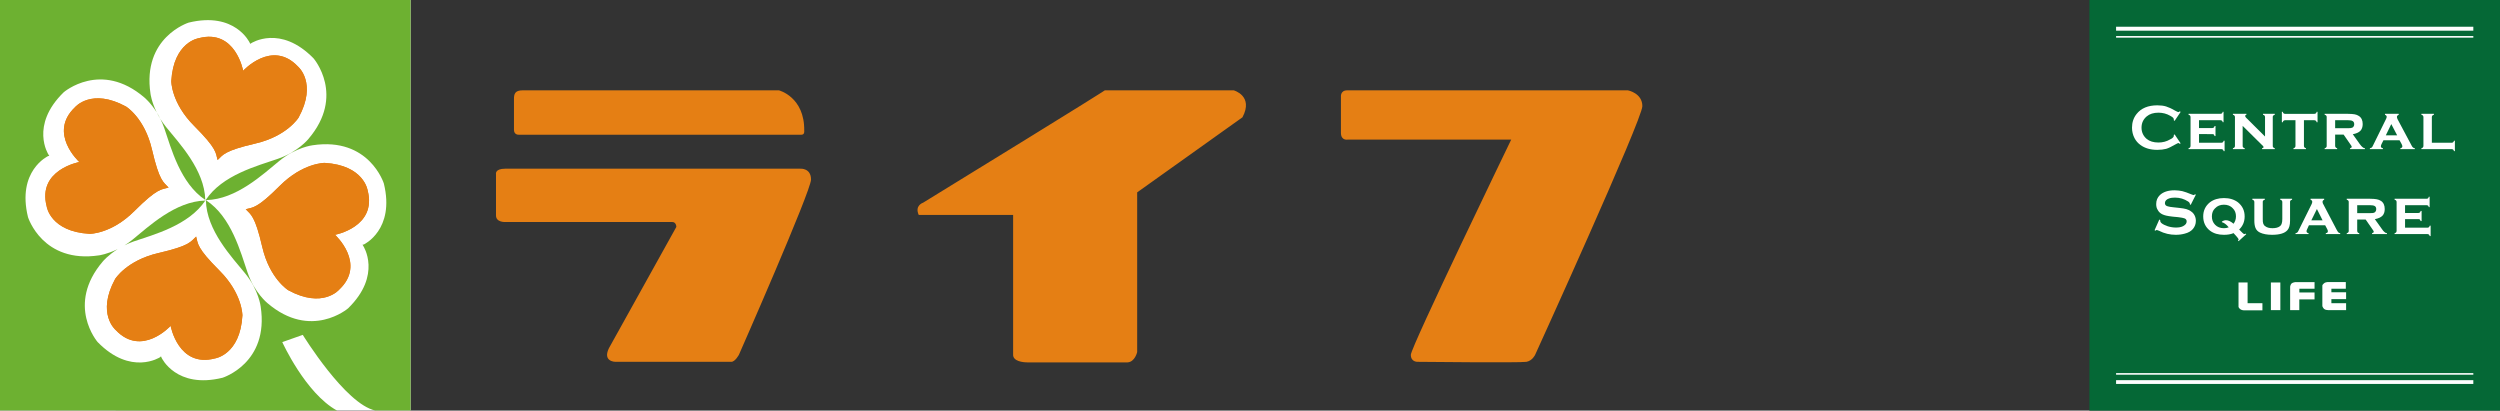 <?xml version="1.0" encoding="iso-8859-1"?>
<!-- Generator: Adobe Illustrator 15.1.0, SVG Export Plug-In . SVG Version: 6.00 Build 0)  -->
<!DOCTYPE svg PUBLIC "-//W3C//DTD SVG 1.1//EN" "http://www.w3.org/Graphics/SVG/1.1/DTD/svg11.dtd">
<svg version="1.1" xmlns="http://www.w3.org/2000/svg" xmlns:xlink="http://www.w3.org/1999/xlink" x="0px" y="0px" width="274px"
	 height="45px" viewBox="0 0 274 45" style="enable-background:new 0 0 274 45;" xml:space="preserve">
<rect x="0" y="0" width="274" height="45" fill="#333333" stroke="none"/>
<g id="&#x30EC;&#x30A4;&#x30E4;&#x30FC;_1">
	<rect style="fill:#FFFFFF;" width="45" height="44.986"/>
	<path style="fill:#E57F14;" d="M20.125,16.279"/>
	<path style="fill:#E57F14;" d="M25.075,27.642"/>
	<path style="fill:#E57F14;" d="M16.918,24.437"/>
	<path style="fill:#E57F14;" d="M45,44.986"/>
	<path style="fill:#E57F14;" d="M26.649,7.754c0,0-0.85-4.62-4.854-3.571c0,0-2.769,0.387-3.023,4.708c0,0-0.013,2.393,2.513,4.913
		c2.526,2.532,2.349,2.944,2.56,3.735"/>
	<path style="fill:#E57F14;" d="M26.649,7.754c0,0,3.164-3.473,6.008-0.46c0,0,2.146,1.792,0.067,5.593c0,0-1.243,2.027-4.726,2.842
		c-3.477,0.804-3.547,1.25-4.153,1.811"/>
	<path style="fill:#E57F14;" d="M8.695,17.758c0,0-4.626,0.846-3.579,4.86c0,0,0.383,2.764,4.712,3.01c0,0,2.387,0.023,4.912-2.508
		c2.525-2.519,2.943-2.342,3.738-2.56"/>
	<path style="fill:#E57F14;" d="M8.695,17.758c0,0-3.473-3.164-0.471-6.01c0,0,1.793-2.146,5.598-0.064c0,0,2.037,1.243,2.838,4.719
		c0.809,3.477,1.261,3.551,1.819,4.158"/>
	<path style="fill:#E57F14;" d="M36.718,25.733c0,0,4.62-0.855,3.577-4.857c0,0-0.387-2.768-4.718-3.023
		c0,0-2.381-0.012-4.907,2.508c-2.525,2.53-2.943,2.353-3.737,2.571"/>
	<path style="fill:#E57F14;" d="M36.718,25.733c0,0,3.474,3.163,0.466,5.999c0,0-1.788,2.147-5.594,0.075
		c0,0-2.035-1.254-2.844-4.729c-0.803-3.477-1.256-3.541-1.813-4.146"/>
	<path style="fill:#E57F14;" d="M18.698,35.713c0,0,0.849,4.619,4.853,3.571c0,0,2.769-0.387,3.018-4.709
		c0,0,0.018-2.381-2.507-4.91c-2.526-2.521-2.348-2.945-2.566-3.737"/>
	<path style="fill:#E57F14;" d="M18.698,35.713c0,0-3.166,3.473-6.014,0.461c0,0-2.141-1.782-0.068-5.594
		c0,0,1.249-2.027,4.726-2.842c3.483-0.803,3.552-1.248,4.153-1.811"/>
	<path style="fill:#E57F14;" d="M20.125,16.279"/>
	<path style="fill:#E57F14;" d="M25.075,27.642"/>
	<path style="fill:#E57F14;" d="M16.918,24.437"/>
	<path style="fill:#E57F14;" d="M45,44.986"/>
	<g>
		<path style="fill:#6DB131;" d="M13.639,26.895c0.306-0.146,0.625-0.299,0.991-0.425c2.208-0.754,6.054-1.761,7.875-4.491
			c-3.294,0.083-6.194,2.835-8.006,4.308C14.209,26.529,13.922,26.719,13.639,26.895z"/>
		<path style="fill:#6DB131;" d="M0,0v44.986L36.938,45c-3.466-1.906-6-7.505-6-7.505l2.247-0.793c0,0,4.669,7.601,7.949,8.289
			L45,44.986V0H0z M24.389,41.402c-5.089,1.252-6.683-2.197-6.683-2.197l-0.058-0.152l-0.116,0.104c0,0-3.181,2.075-6.835-1.67
			c0,0-3.506-4.06,0.574-8.834c0,0,0.554-0.673,1.623-1.35c-1.143,0.562-2.021,0.681-2.021,0.681
			c-6.209,0.935-7.804-4.184-7.804-4.184c-1.247-5.087,2.198-6.691,2.198-6.691l0.135-0.023l-0.087-0.139c0,0-2.08-3.183,1.67-6.837
			c0,0,4.067-3.506,8.836,0.575c0,0,0.679,0.556,1.349,1.621c-0.562-1.142-0.674-2.021-0.674-2.021
			c-0.94-6.201,4.183-7.807,4.183-7.807c5.09-1.24,6.684,2.198,6.684,2.198l0.062,0.131l0.111-0.072c0,0,3.179-2.085,6.834,1.669
			c0,0,3.507,4.062-0.575,8.835c0,0-1.139,1.416-3.358,2.173c-2.22,0.768-6.095,1.764-7.9,4.527l0.028,0.019
			c0.071,3.299,2.832,6.204,4.312,8.018c1.485,1.825,1.694,3.63,1.694,3.63C29.511,39.808,24.389,41.402,24.389,41.402z
			 M39.873,26.796l-0.14,0.023l0.086,0.149c0,0,2.079,3.174-1.67,6.827c0,0-4.068,3.505-8.837-0.574c0,0-1.421-1.139-2.179-3.352
			c-0.763-2.227-1.771-6.099-4.529-7.905l0.005-0.035c3.3-0.078,6.205-2.825,8.027-4.31c1.821-1.485,3.626-1.699,3.626-1.699
			c6.208-0.934,7.809,4.193,7.809,4.193C43.313,25.192,39.873,26.796,39.873,26.796z"/>
		<path style="fill:#6DB131;" d="M17.576,13.036c0.152,0.308,0.299,0.633,0.425,1c0.759,2.214,1.764,6.058,4.498,7.873
			c-0.083-3.288-2.833-6.183-4.309-8.004C17.95,13.612,17.754,13.321,17.576,13.036z"/>
		<path style="fill:#6DB131;" d="M22.501,21.934l0.037,0.006c-0.014-0.009-0.025-0.022-0.039-0.031
			C22.5,21.917,22.501,21.925,22.501,21.934z"/>
		<path style="fill:#6DB131;" d="M17.17,12.307c0.115,0.235,0.249,0.477,0.406,0.729C17.444,12.77,17.309,12.528,17.17,12.307z"/>
	</g>
	<g>
		<path style="fill:#E57F14;" d="M23.846,17.539c0.606-0.561,0.676-1.007,4.153-1.811c3.483-0.815,4.726-2.842,4.726-2.842
			c2.079-3.801-0.067-5.593-0.067-5.593c-2.844-3.012-6.008,0.46-6.008,0.46s-0.85-4.62-4.854-3.571c0,0-2.769,0.387-3.023,4.708
			c0,0-0.013,2.393,2.513,4.913C23.812,16.335,23.634,16.748,23.846,17.539z"/>
		<path style="fill:#E57F14;" d="M18.479,20.561c-0.558-0.606-1.01-0.681-1.819-4.158c-0.801-3.476-2.838-4.719-2.838-4.719
			c-3.805-2.083-5.598,0.064-5.598,0.064c-3.002,2.846,0.471,6.01,0.471,6.01s-4.626,0.846-3.579,4.86c0,0,0.383,2.764,4.712,3.01
			c0,0,2.387,0.023,4.912-2.508C17.267,20.602,17.685,20.778,18.479,20.561z"/>
		<path style="fill:#E57F14;" d="M40.295,20.876c0,0-0.387-2.768-4.718-3.023c0,0-2.381-0.012-4.907,2.508
			c-2.525,2.53-2.943,2.353-3.737,2.571c0.557,0.605,1.01,0.67,1.813,4.146c0.809,3.476,2.844,4.729,2.844,4.729
			c3.806,2.072,5.594-0.075,5.594-0.075c3.007-2.836-0.466-5.999-0.466-5.999S41.338,24.878,40.295,20.876z"/>
		<path style="fill:#E57F14;" d="M21.496,25.928c-0.602,0.563-0.67,1.008-4.153,1.811c-3.478,0.814-4.726,2.842-4.726,2.842
			c-2.073,3.812,0.068,5.594,0.068,5.594c2.849,3.012,6.014-0.461,6.014-0.461s0.849,4.619,4.853,3.571c0,0,2.769-0.387,3.018-4.709
			c0,0,0.018-2.381-2.507-4.91C21.536,27.144,21.714,26.72,21.496,25.928z"/>
	</g>
	<path style="fill:#E57F14;" d="M168.252,38.884c0,0-0.297,0.653-0.952,0.772c-0.658,0.12-11.896,0-11.896,0
		s-0.776,0.061-0.776-0.772c0-0.839,11.001-23.584,11.001-23.584h-17.916c0,0-0.746,0.15-0.746-0.746v-3.936
		c0,0-0.088-0.717,0.688-0.717c0.771,0,30.766,0,30.766,0s1.581,0.3,1.581,1.732C180,13.093,168.252,38.884,168.252,38.884z
		 M124.634,21.083v17.503c0,0-0.236,1.07-1.042,1.131h-10.975c-0.504,0-1.638-0.119-1.578-0.892V23.559h-9.54
		c-0.745,0-0.805,0-0.805,0c-0.478-1.045,0.477-1.343,0.477-1.343c19.856-12.194,19.916-12.314,19.916-12.314h14.131
		c0,0,2.206,0.596,0.956,2.954L124.634,21.083z M87.845,14.764H56.837c0,0-0.506,0.029-0.506-0.538v-3.368
		c0-0.537,0.088-0.958,0.956-0.958h28.081c0,0,2.837,0.717,2.776,4.444C88.143,14.345,88.204,14.764,87.845,14.764z M80.985,38.884
		c0,0-0.415,0.772-0.833,0.772H67.45c0,0-1.433,0-0.714-1.489l7.392-13.299c0,0,0-0.595-0.535-0.536H55.378
		c0,0-1.017,0.058-1.017-0.716c0-0.565,0-4.529,0-4.529s-0.148-0.598,1.017-0.598h32.346c0,0,1.164-0.091,1.164,1.191
		C88.888,20.935,80.985,38.884,80.985,38.884z"/>
</g>
<g id="&#x30EC;&#x30A4;&#x30E4;&#x30FC;_2">
	<rect x="229" style="fill:#056836;" width="45" height="45"/>
	<path style="fill:#FFFFFF;" d="M245.342,30.96h0.994v2.272h1.625v0.78h-2.033c0,0-0.207,0-0.365-0.105
		c-0.15-0.093-0.221-0.259-0.221-0.259V30.96z"/>
	<rect x="248.889" y="30.96" style="fill:#FFFFFF;" width="1.037" height="3.03"/>
	<path style="fill:#FFFFFF;" d="M250.998,33.99h1.006v-1.174h1.67v-0.76h-1.664v-0.413h1.664v-0.725h-2.109
		c0,0-0.305,0.041-0.414,0.154c-0.113,0.104-0.152,0.34-0.152,0.34V33.99z"/>
	<path style="fill:#FFFFFF;" d="M257.133,33.99v-0.761h-1.613v-0.441h1.613v-0.754h-1.613v-0.391h1.582v-0.727h-2.021
		c0,0-0.264,0.026-0.365,0.131c-0.105,0.088-0.186,0.176-0.186,0.264v2.239c0,0,0.055,0.177,0.186,0.305
		c0.131,0.105,0.313,0.135,0.453,0.135H257.133z"/>
	<rect x="231.922" y="40.892" style="fill:#FFFFFF;" width="39.154" height="0.176"/>
	<rect x="231.922" y="41.666" style="fill:#FFFFFF;" width="39.154" height="0.413"/>
	<rect x="231.922" y="3.95" style="fill:#FFFFFF;" width="39.154" height="0.177"/>
	<rect x="231.922" y="2.93" style="fill:#FFFFFF;" width="39.154" height="0.433"/>
	<path style="fill:#FFFFFF;" d="M240.666,21.335l-0.564,1.118l-0.094-0.063c0-0.011,0-0.041,0-0.043
		c0-0.088-0.059-0.176-0.193-0.264c-0.418-0.274-0.895-0.425-1.434-0.425c-0.264,0-0.475,0.027-0.658,0.095
		c-0.133,0.045-0.244,0.108-0.328,0.197c-0.084,0.094-0.121,0.2-0.121,0.309c0,0.176,0.098,0.306,0.316,0.356
		c0.113,0.037,0.352,0.083,0.703,0.112l0.549,0.059c0.33,0.03,0.594,0.083,0.775,0.13c0.215,0.063,0.391,0.146,0.535,0.264
		c0.162,0.102,0.293,0.261,0.381,0.439c0.09,0.177,0.133,0.382,0.133,0.587c0,0.338-0.109,0.631-0.32,0.886
		c-0.207,0.243-0.502,0.416-0.91,0.517c-0.307,0.083-0.617,0.125-0.967,0.125c-0.625,0-1.242-0.135-1.846-0.444
		c-0.131-0.053-0.219-0.088-0.238-0.088c-0.025,0-0.07,0.026-0.148,0.08l-0.096-0.054l0.518-1.166l0.098,0.052v0.044
		c0,0.114,0.043,0.211,0.145,0.299c0.16,0.13,0.383,0.242,0.689,0.344c0.311,0.096,0.615,0.138,0.895,0.138
		c0.305,0,0.566-0.042,0.779-0.151c0.129-0.066,0.217-0.14,0.303-0.24c0.061-0.09,0.09-0.178,0.09-0.289
		c0-0.152-0.082-0.27-0.244-0.328c-0.109-0.046-0.355-0.088-0.715-0.134l-0.535-0.049c-0.352-0.039-0.605-0.081-0.748-0.117
		c-0.143-0.028-0.301-0.087-0.439-0.15c-0.219-0.113-0.379-0.257-0.492-0.475c-0.119-0.176-0.166-0.394-0.166-0.642
		c0-0.4,0.131-0.719,0.402-0.982c0.371-0.352,0.912-0.527,1.619-0.527c0.307,0,0.582,0.042,0.84,0.094
		c0.258,0.074,0.596,0.175,0.979,0.346c0.139,0.045,0.213,0.086,0.246,0.086c0.045,0,0.104-0.041,0.176-0.086L240.666,21.335z"/>
	<path style="fill:#FFFFFF;" d="M245.412,25.157l0.352,0.354c0.088,0.101,0.176,0.15,0.229,0.146
		c0.035-0.006,0.08-0.016,0.123-0.058l0.072,0.068l-0.836,0.765l-0.07-0.067c0.043-0.05,0.07-0.096,0.07-0.132
		c0-0.035-0.059-0.112-0.158-0.24l-0.396-0.443c-0.307,0.132-0.658,0.185-1.055,0.185c-0.615,0-1.127-0.145-1.537-0.46
		c-0.484-0.378-0.734-0.905-0.734-1.554s0.25-1.155,0.734-1.549c0.414-0.31,0.922-0.465,1.537-0.465s1.125,0.155,1.537,0.465
		c0.484,0.394,0.734,0.9,0.734,1.549C246.014,24.304,245.809,24.775,245.412,25.157 M244.797,24.522
		c0.176-0.229,0.264-0.497,0.264-0.814c0-0.353-0.109-0.653-0.348-0.88c-0.238-0.264-0.574-0.394-0.971-0.394
		c-0.395,0-0.727,0.13-0.971,0.394c-0.242,0.227-0.348,0.527-0.348,0.892c0,0.361,0.105,0.657,0.348,0.91
		c0.244,0.253,0.576,0.38,0.971,0.38c0.176,0,0.352-0.026,0.527-0.097c-0.264-0.323-0.512-0.503-0.748-0.563v-0.066
		c0.135-0.094,0.293-0.148,0.441-0.148C244.217,24.136,244.49,24.262,244.797,24.522"/>
	<path style="fill:#FFFFFF;" d="M250.99,22.136v2.057c0,0.467-0.094,0.806-0.281,1.024c-0.293,0.345-0.857,0.517-1.688,0.517
		c-0.537,0-0.982-0.083-1.324-0.243c-0.246-0.118-0.41-0.292-0.5-0.52c-0.082-0.209-0.121-0.473-0.121-0.778v-2.057
		c0-0.061-0.025-0.121-0.049-0.154c-0.033-0.032-0.092-0.074-0.17-0.094v-0.104h1.367v0.104c-0.088,0.02-0.146,0.06-0.176,0.094
		c-0.043,0.033-0.049,0.094-0.049,0.154v1.871c0,0.215,0.008,0.374,0.049,0.491c0.045,0.122,0.105,0.219,0.207,0.283
		c0.189,0.156,0.453,0.229,0.809,0.229c0.357,0,0.639-0.072,0.83-0.229c0.088-0.064,0.146-0.161,0.182-0.283
		c0.039-0.117,0.064-0.276,0.064-0.491v-1.871c0-0.061-0.025-0.121-0.053-0.154c-0.021-0.032-0.09-0.074-0.174-0.094v-0.104h1.299
		v0.104c-0.088,0.02-0.146,0.06-0.176,0.094C250.994,22.015,250.99,22.075,250.99,22.136"/>
	<path style="fill:#FFFFFF;" d="M254.838,24.688h-1.779l-0.195,0.426c-0.057,0.093-0.068,0.176-0.068,0.233
		c0,0.118,0.07,0.184,0.221,0.207v0.099h-1.428v-0.099c0.088-0.001,0.152-0.04,0.197-0.076c0.043-0.038,0.088-0.107,0.145-0.23
		l1.414-2.858c0.059-0.104,0.076-0.203,0.076-0.281c0-0.097-0.053-0.161-0.186-0.22v-0.104h1.494v0.104
		c-0.129,0.056-0.178,0.126-0.178,0.237c0,0.076,0.018,0.174,0.086,0.269l1.455,2.778c0.088,0.161,0.143,0.251,0.189,0.293
		c0.045,0.046,0.117,0.084,0.205,0.089v0.099h-1.58v-0.099c0.162-0.015,0.227-0.089,0.227-0.207c0-0.063-0.016-0.152-0.086-0.264
		L254.838,24.688z M254.553,24.146l-0.619-1.238l-0.611,1.238H254.553z"/>
	<path style="fill:#FFFFFF;" d="M258.35,24.062v1.232c0,0.083,0.025,0.129,0.051,0.171c0.021,0.046,0.09,0.073,0.172,0.089v0.1
		h-1.371v-0.1c0.076-0.01,0.143-0.043,0.166-0.089c0.043-0.042,0.053-0.088,0.053-0.164v-3.165c0-0.061-0.01-0.121-0.053-0.154
		c-0.021-0.032-0.088-0.074-0.166-0.095v-0.103h2.537c0.33,0,0.574,0.025,0.748,0.055c0.176,0.027,0.336,0.099,0.473,0.186
		c0.273,0.185,0.406,0.477,0.406,0.892c0,0.31-0.086,0.558-0.254,0.732c-0.172,0.175-0.449,0.299-0.83,0.372l0.732,1.023
		c0.131,0.199,0.244,0.327,0.314,0.379c0.08,0.085,0.168,0.126,0.281,0.131v0.1h-1.629v-0.1c0.111-0.029,0.186-0.084,0.186-0.146
		c0-0.052-0.033-0.125-0.119-0.236l-0.77-1.11H258.35z M258.35,23.359h1.389c0.221,0,0.379-0.007,0.484-0.056
		c0.131-0.074,0.211-0.192,0.211-0.382c0-0.155-0.049-0.27-0.16-0.336c-0.096-0.063-0.271-0.098-0.535-0.098h-1.389V23.359z"/>
	<path style="fill:#FFFFFF;" d="M263.594,24.017v0.938h2.453c0.064,0,0.117-0.017,0.154-0.051c0.041-0.023,0.084-0.093,0.096-0.172
		h0.1v1.143h-0.1c-0.01-0.072-0.055-0.139-0.09-0.167c-0.041-0.027-0.096-0.054-0.16-0.054h-3.6v-0.1
		c0.074-0.009,0.141-0.043,0.168-0.089c0.025-0.042,0.053-0.088,0.053-0.164v-3.165c0-0.061-0.023-0.121-0.051-0.154
		c-0.025-0.032-0.092-0.074-0.17-0.094v-0.104h3.488c0.082,0,0.131-0.011,0.176-0.051c0.039-0.023,0.061-0.09,0.088-0.172h0.088
		v1.145h-0.088c-0.027-0.079-0.049-0.142-0.088-0.171c-0.045-0.022-0.094-0.047-0.176-0.047h-2.342v0.855h1.463
		c0.061,0,0.123-0.025,0.156-0.053c0.035-0.023,0.063-0.091,0.098-0.171h0.098v1.114h-0.098c-0.035-0.088-0.059-0.132-0.094-0.176
		c-0.031-0.03-0.096-0.042-0.16-0.042H263.594z"/>
	<path style="fill:#FFFFFF;" d="M238.338,14.729l0.658,0.98l-0.088,0.059c-0.066-0.059-0.121-0.092-0.162-0.092
		c-0.045,0-0.148,0.064-0.35,0.167c-0.395,0.226-0.719,0.394-0.99,0.471c-0.277,0.071-0.607,0.11-0.967,0.11
		c-0.74,0-1.354-0.175-1.838-0.53c-0.273-0.193-0.496-0.448-0.658-0.754c-0.182-0.352-0.275-0.74-0.275-1.145
		c0-0.571,0.162-1.075,0.494-1.492c0.498-0.64,1.266-0.96,2.283-0.96c0.361,0,0.688,0.04,0.957,0.123
		c0.268,0.086,0.594,0.227,0.994,0.462c0.201,0.111,0.305,0.156,0.35,0.156c0.041,0,0.096-0.023,0.162-0.09l0.088,0.074
		l-0.658,0.979l-0.088-0.063c0-0.03,0-0.067,0-0.094c0-0.062-0.025-0.128-0.088-0.194c-0.045-0.043-0.15-0.126-0.309-0.209
		c-0.395-0.23-0.834-0.338-1.283-0.338c-0.547,0-0.969,0.136-1.293,0.408c-0.367,0.313-0.566,0.717-0.566,1.238
		c0,0.494,0.199,0.918,0.566,1.23c0.324,0.264,0.746,0.394,1.293,0.394c0.449,0,0.889-0.108,1.283-0.345
		c0.158-0.079,0.264-0.141,0.309-0.208c0.063-0.063,0.088-0.115,0.088-0.192c0-0.017,0-0.046,0-0.088L238.338,14.729z"/>
	<path style="fill:#FFFFFF;" d="M241.012,14.7v0.944h2.453c0.061,0,0.119-0.023,0.158-0.05c0.033-0.025,0.076-0.092,0.092-0.172h0.1
		v1.143h-0.1c-0.016-0.077-0.059-0.141-0.092-0.168c-0.039-0.027-0.098-0.055-0.158-0.055h-3.6v-0.102
		c0.074-0.006,0.139-0.047,0.17-0.09c0.02-0.036,0.049-0.091,0.049-0.158v-3.165c0-0.062-0.027-0.12-0.049-0.154
		c-0.027-0.041-0.092-0.079-0.17-0.095v-0.104h3.482c0.088,0,0.131-0.019,0.176-0.051c0.043-0.022,0.066-0.09,0.088-0.17h0.088
		v1.141h-0.088c-0.021-0.078-0.045-0.145-0.088-0.168c-0.045-0.027-0.088-0.051-0.176-0.051h-2.336v0.857h1.457
		c0.066,0,0.127-0.029,0.162-0.053c0.033-0.03,0.059-0.088,0.098-0.17h0.092v1.106h-0.092c-0.039-0.084-0.061-0.13-0.092-0.175
		c-0.037-0.026-0.098-0.043-0.168-0.043H241.012z"/>
	<path style="fill:#FFFFFF;" d="M245.795,13.796v2.189c0,0.075,0.014,0.128,0.053,0.164c0.025,0.045,0.092,0.081,0.172,0.093v0.101
		h-1.293v-0.101c0.072-0.006,0.141-0.048,0.17-0.091c0.033-0.036,0.053-0.091,0.053-0.158v-3.165c0-0.062-0.02-0.12-0.053-0.154
		c-0.027-0.041-0.092-0.081-0.17-0.095v-0.104h1.479v0.104c-0.09,0.014-0.133,0.063-0.133,0.136c0,0.052,0.029,0.113,0.094,0.182
		l2.08,2.067v-2.136c0-0.062-0.021-0.12-0.049-0.154c-0.029-0.041-0.094-0.083-0.172-0.095v-0.104h1.289v0.104
		c-0.08,0.012-0.143,0.054-0.17,0.095c-0.041,0.034-0.051,0.093-0.051,0.154v3.157c0,0.075,0.01,0.123,0.051,0.163
		c0.027,0.046,0.09,0.08,0.17,0.094v0.101h-1.396v-0.101c0.107-0.006,0.164-0.048,0.164-0.123c0-0.024-0.023-0.059-0.037-0.101
		c-0.039-0.034-0.098-0.091-0.205-0.197L245.795,13.796z"/>
	<path style="fill:#FFFFFF;" d="M252.512,13.176v2.81c0,0.075,0.02,0.123,0.053,0.163c0.023,0.046,0.086,0.08,0.17,0.095v0.099
		h-1.371v-0.099c0.072-0.007,0.141-0.049,0.166-0.092c0.035-0.036,0.053-0.091,0.053-0.158v-2.817h-1.139
		c-0.064,0-0.123,0.026-0.162,0.054c-0.035,0.026-0.078,0.09-0.092,0.166h-0.098v-1.141h0.098c0.014,0.075,0.057,0.139,0.09,0.166
		c0.033,0.036,0.1,0.054,0.16,0.054h3.205c0.074,0,0.135-0.018,0.164-0.05c0.041-0.022,0.086-0.091,0.098-0.17h0.096v1.141h-0.096
		c-0.012-0.076-0.057-0.14-0.098-0.166c-0.029-0.027-0.09-0.054-0.164-0.054H252.512z"/>
	<path style="fill:#FFFFFF;" d="M255.932,14.753v1.232c0,0.075,0.027,0.122,0.055,0.163c0.023,0.046,0.09,0.08,0.166,0.094v0.101
		h-1.371v-0.101c0.08-0.007,0.143-0.048,0.17-0.091c0.041-0.035,0.053-0.091,0.053-0.158v-3.165c0-0.062-0.012-0.12-0.047-0.154
		c-0.029-0.041-0.09-0.081-0.176-0.095v-0.104h2.541c0.33,0,0.574,0.027,0.746,0.053c0.176,0.029,0.338,0.099,0.471,0.188
		c0.277,0.181,0.412,0.478,0.412,0.884c0,0.31-0.088,0.564-0.256,0.739c-0.17,0.176-0.451,0.301-0.83,0.373l0.73,1.028
		c0.133,0.19,0.25,0.32,0.324,0.376c0.072,0.078,0.162,0.12,0.27,0.126v0.101h-1.623v-0.101c0.113-0.025,0.184-0.082,0.184-0.144
		c0-0.053-0.033-0.126-0.121-0.236l-0.768-1.109H255.932z M255.932,14.053h1.391c0.219,0,0.377-0.014,0.482-0.058
		c0.133-0.074,0.217-0.191,0.217-0.384c0-0.154-0.057-0.275-0.162-0.335c-0.098-0.07-0.273-0.102-0.537-0.102h-1.391V14.053z"/>
	<path style="fill:#FFFFFF;" d="M262.99,15.375h-1.766l-0.211,0.422c-0.045,0.1-0.068,0.176-0.068,0.239
		c0,0.112,0.068,0.185,0.221,0.206v0.101h-1.426v-0.101c0.086-0.006,0.164-0.038,0.203-0.076c0.041-0.033,0.096-0.105,0.146-0.235
		l1.406-2.858c0.057-0.097,0.088-0.195,0.088-0.273c0-0.099-0.064-0.166-0.189-0.22v-0.104h1.506v0.104
		c-0.129,0.054-0.197,0.129-0.197,0.229c0,0.084,0.023,0.176,0.08,0.276l1.479,2.775c0.076,0.158,0.135,0.246,0.18,0.288
		c0.043,0.046,0.121,0.088,0.219,0.094v0.101h-1.582v-0.101c0.139-0.014,0.221-0.094,0.221-0.204c0-0.065-0.035-0.153-0.088-0.263
		L262.99,15.375z M262.727,14.83l-0.643-1.231l-0.598,1.231H262.727z"/>
	<path style="fill:#FFFFFF;" d="M266.531,15.646h2.17c0.068,0,0.129-0.024,0.162-0.052c0.035-0.023,0.061-0.091,0.102-0.172h0.09
		v1.144h-0.09c-0.041-0.077-0.063-0.146-0.098-0.171c-0.033-0.024-0.098-0.052-0.166-0.052h-3.316v-0.101
		c0.074-0.007,0.141-0.048,0.168-0.091c0.031-0.035,0.055-0.091,0.055-0.158v-3.165c0-0.062-0.023-0.12-0.053-0.154
		c-0.027-0.041-0.09-0.081-0.17-0.095v-0.104h1.371v0.104c-0.08,0.012-0.146,0.054-0.17,0.095c-0.035,0.034-0.055,0.093-0.055,0.154
		V15.646z"/>
</g>
</svg>
